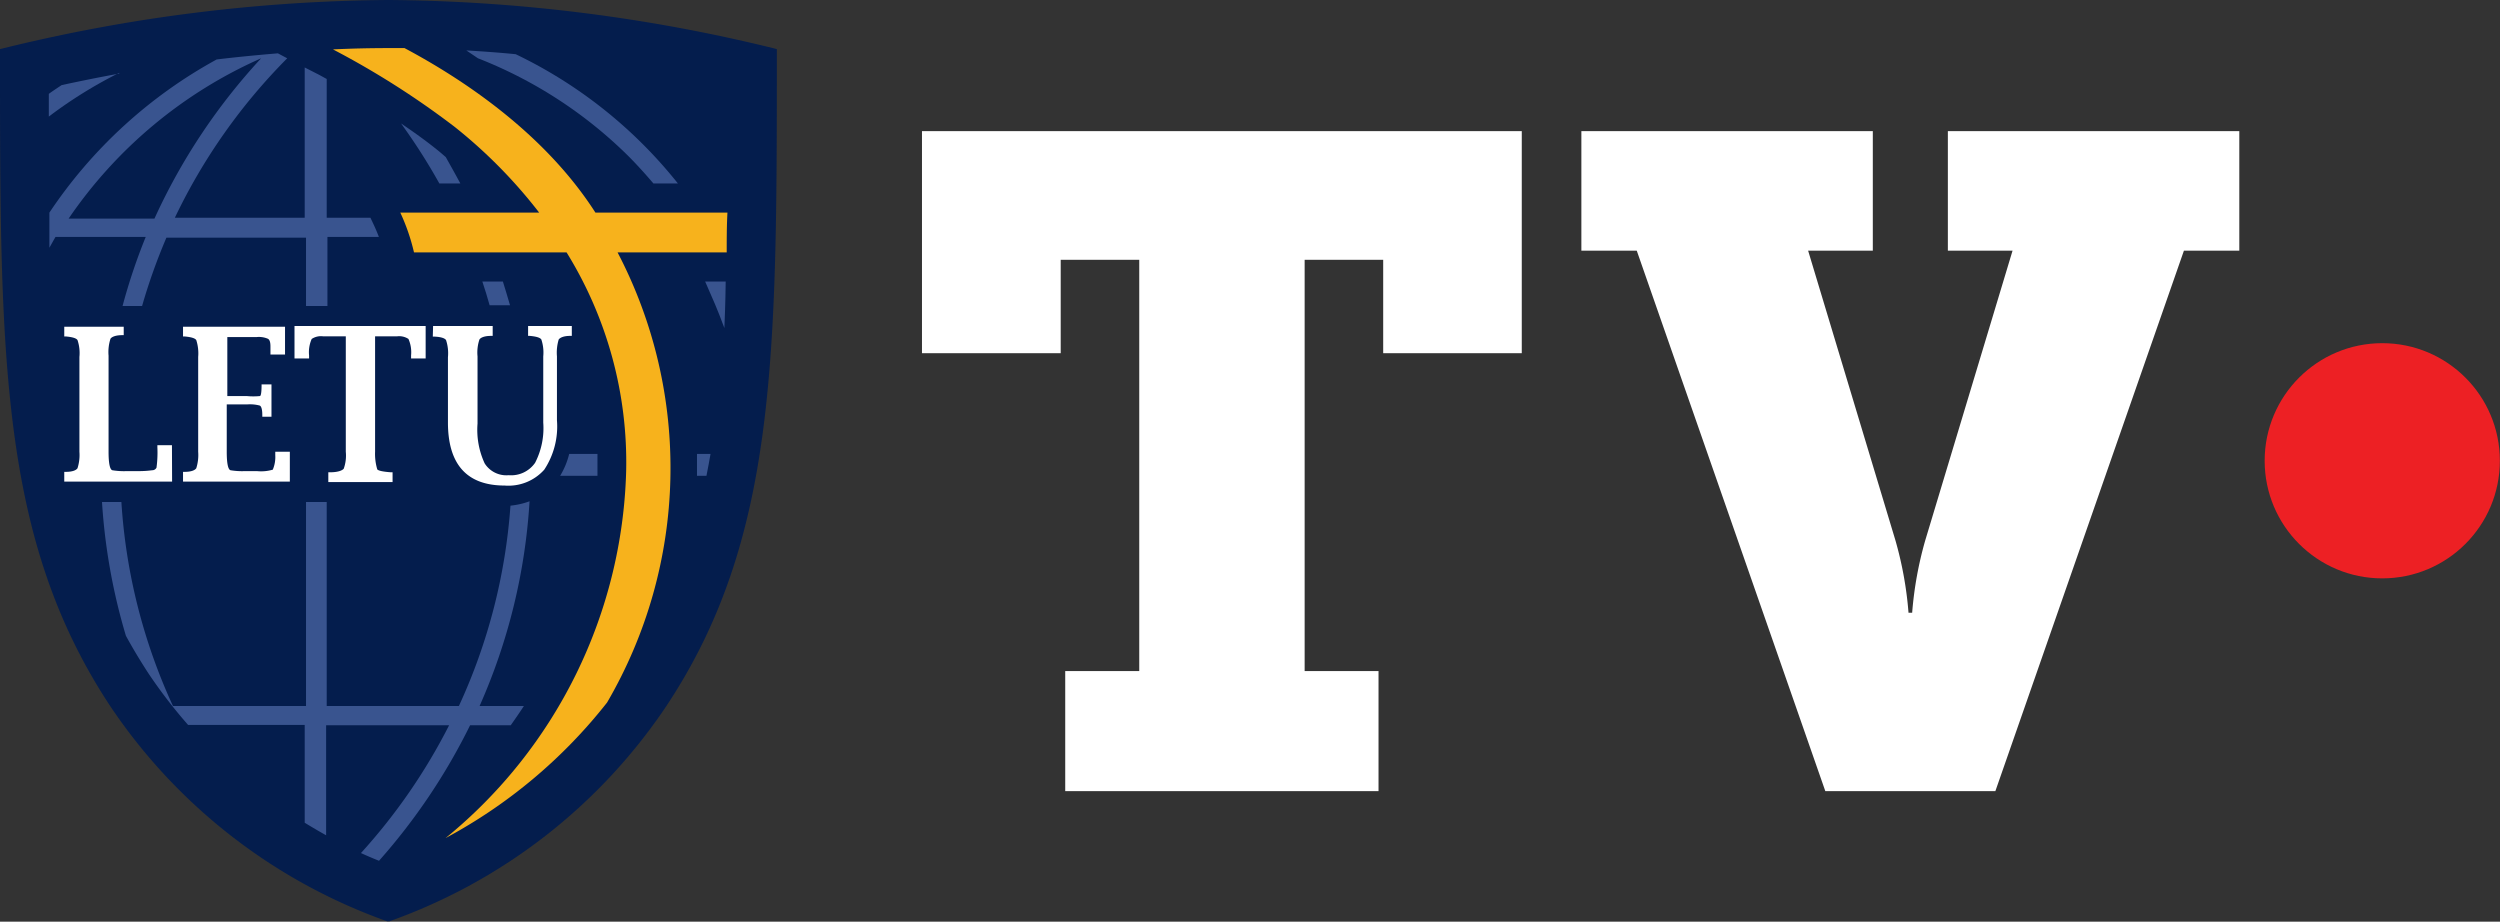 <svg xmlns="http://www.w3.org/2000/svg" xmlns:xlink="http://www.w3.org/1999/xlink" viewBox="0 0 171.56 63.25"><rect x="0" y="0" width="171.56" height="63.25" fill="#333333" stroke="none"/><defs><style>.cls-1{fill:none;}.cls-2{fill:#fff;}.cls-3{fill:#ed2024;}.cls-4{clip-path:url(#clip-path);}.cls-5{fill:#041d4d;}.cls-6{fill:#f7b21c;}.cls-7{fill:#39548f;}</style><clipPath id="clip-path" transform="translate(0 0)"><rect class="cls-1" width="53.31" height="63.25"/></clipPath></defs><g id="Layer_2" data-name="Layer 2"><g id="Layer_1-2" data-name="Layer 1"><path class="cls-2" d="M73.1,46.05h5.08V17.83H72.79v6.41H63.27V9h41.16V24.24H94.92V17.83H89.53V46.05H94.6v8.24H73.1Z" transform="translate(0 0)"/><path class="cls-2" d="M112.32,17.2h-3.8V9h20V17.2h-4.44l6,19.91a25.13,25.13,0,0,1,.89,4.94h.25a25.13,25.13,0,0,1,.89-4.94l6-19.91h-4.44V9h20V17.2h-3.8L136.93,54.29H125.26Z" transform="translate(0 0)"/><circle class="cls-3" cx="163.48" cy="31.62" r="8.07"/><g id="Artwork_12" data-name="Artwork 12"><g class="cls-4"><g class="cls-4"><path class="cls-5" d="M53.31,3.37v.24c0,20.84,0,33.41-7.58,44.84a38.3,38.3,0,0,1-19,14.77l-.08,0-.09,0a38.3,38.3,0,0,1-19-14.77C0,37,0,24.45,0,3.61V3.37l.24-.06A113.87,113.87,0,0,1,26.66,0,114.09,114.09,0,0,1,53.08,3.31Z" transform="translate(0 0)"/><path class="cls-6" d="M49.92,14.59H40.86C37.28,9,31.51,5.3,27.76,3.3h-1.1q-1.93,0-3.81.09a58.11,58.11,0,0,1,8.33,5.3A34.22,34.22,0,0,1,37,14.59H27.47a13.82,13.82,0,0,1,.94,2.73H38.88a27.36,27.36,0,0,1,4.09,15A33.65,33.65,0,0,1,30.58,57.51a35.28,35.28,0,0,0,11.08-9.3,31.94,31.94,0,0,0,.72-30.89h7.49c0-.89,0-1.8.05-2.73" transform="translate(0 0)"/><path class="cls-7" d="M8.18,5.05c-1.59.29-2.93.57-3.95.79-.3.2-.59.39-.88.6V8a30.64,30.64,0,0,1,4.83-3" transform="translate(0 0)"/><path class="cls-7" d="M3.39,14.59c0,.82,0,1.62,0,2.41.14-.24.27-.49.42-.74H10A39.89,39.89,0,0,0,8.41,21H9.75a40.18,40.18,0,0,1,1.67-4.69H21V21h1.47V16.26H26c-.13-.35-.27-.66-.34-.81l-.24-.51h-3V5.42l-.51-.28-1-.51V14.94H12A39.86,39.86,0,0,1,19.71,4l-.64-.34c-1.45.12-2.87.26-4.2.42A32.64,32.64,0,0,0,3.39,14.59M17.92,4a41.52,41.52,0,0,0-7.32,11H4.71A31.31,31.31,0,0,1,17.92,4" transform="translate(0 0)"/><path class="cls-7" d="M34.46,19.32H33.1c.18.54.35,1.08.5,1.63H35c-.16-.55-.32-1.09-.49-1.63" transform="translate(0 0)"/><path class="cls-7" d="M31.59,12.59c-.33-.62-.67-1.22-1-1.81-.21-.18-.41-.36-.63-.53-.77-.62-1.6-1.21-2.44-1.78a41.08,41.08,0,0,1,2.63,4.12Z" transform="translate(0 0)"/><path class="cls-7" d="M39.06,31.15a5.37,5.37,0,0,1-.62,1.5H41c0-.11,0-.22,0-.34,0-.39,0-.77,0-1.16Z" transform="translate(0 0)"/><path class="cls-7" d="M36.34,34.4a5.34,5.34,0,0,1-1.31.3,39.41,39.41,0,0,1-3.54,13.75H22.42v-14H21v14H11.87a39.31,39.31,0,0,1-3.54-14H7a41,41,0,0,0,1.64,9.18c.48.88,1,1.74,1.56,2.6a34.37,34.37,0,0,0,2.71,3.52h8v6.71c.51.31,1,.6,1.47.86V49.77h8.44a39.93,39.93,0,0,1-6.05,8.77c.48.22.89.39,1.24.53a41.87,41.87,0,0,0,6.25-9.3h2.79c.3-.43.61-.87.9-1.32H32.91A40.61,40.61,0,0,0,36.34,34.4" transform="translate(0 0)"/><path class="cls-7" d="M48.39,19.32c.6,1.37.78,1.75,1.32,3.19.08-1.91.08-2.69.09-3.19Z" transform="translate(0 0)"/><path class="cls-7" d="M47.84,32.65h.64c.1-.49.19-1,.28-1.5h-.93c0,.51,0,1,0,1.5" transform="translate(0 0)"/><path class="cls-7" d="M35.39,3.72c-1.1-.11-2.23-.19-3.39-.26l.8.54a30.37,30.37,0,0,1,10.42,6.81c.56.57,1.1,1.17,1.62,1.78h1.68A31.78,31.78,0,0,0,35.39,3.72" transform="translate(0 0)"/><path class="cls-2" d="M11.81,33.05H4.41v-.67h.12c.44,0,.7-.11.79-.25A3,3,0,0,0,5.45,31v-6.5a2.82,2.82,0,0,0-.13-1.16c-.08-.13-.35-.21-.79-.25H4.41v-.67H8.49V23H8.38c-.45,0-.72.12-.8.25a3,3,0,0,0-.13,1.16V31c0,.8.09,1.22.26,1.27a4.94,4.94,0,0,0,1,.06h.81a6.81,6.81,0,0,0,.93-.06.32.32,0,0,0,.29-.18,7.81,7.81,0,0,0,.06-1.4v-.14h1Z" transform="translate(0 0)"/><path class="cls-2" d="M19.89,33.05H12.56v-.67h.12c.44,0,.7-.11.79-.25A3,3,0,0,0,13.6,31v-6.5a3,3,0,0,0-.13-1.16c-.08-.13-.35-.21-.79-.25h-.12v-.67h7v1.91h-1l0-.13c0-.25,0-.39,0-.43,0-.27-.05-.45-.17-.52a1.55,1.55,0,0,0-.77-.12H15.6v4.05h1.34a4.68,4.68,0,0,0,.89,0q.11,0,.12-.66l0-.14h.68V28.6H18l0-.13c0-.38-.07-.6-.18-.64a2.62,2.62,0,0,0-.83-.08H15.56V31c0,.8.09,1.22.26,1.27a4.88,4.88,0,0,0,1,.06h.81a2.83,2.83,0,0,0,1.09-.1,2.22,2.22,0,0,0,.17-1V31h1Z" transform="translate(0 0)"/><path class="cls-2" d="M23.73,23.08H22.17a1.14,1.14,0,0,0-.78.18,2.26,2.26,0,0,0-.18,1.13v.21h-1V22.37h9V24.6h-1v-.21a2.26,2.26,0,0,0-.18-1.13,1.16,1.16,0,0,0-.78-.18H25.74V31a3.7,3.7,0,0,0,.15,1.21c.07.09.38.16.93.2h.12v.67H22.53v-.67h.12c.53,0,.84-.12.94-.25A2.69,2.69,0,0,0,23.73,31Z" transform="translate(0 0)"/><path class="cls-2" d="M29.72,22.37h4.09v.68h-.12c-.45,0-.71.12-.79.25a2.82,2.82,0,0,0-.13,1.16v4.61a5.48,5.48,0,0,0,.49,2.73,1.76,1.76,0,0,0,1.65.81,2,2,0,0,0,1.81-.85A5.19,5.19,0,0,0,37.28,29V24.46a2.82,2.82,0,0,0-.13-1.16c-.08-.13-.35-.21-.79-.25h-.12v-.68h3v.68h-.12c-.43,0-.69.12-.78.25a3.11,3.11,0,0,0-.12,1.16v4.38a5.38,5.38,0,0,1-.87,3.39,3.29,3.29,0,0,1-2.72,1.09c-2.59,0-3.89-1.45-3.89-4.33V24.51a2.88,2.88,0,0,0-.13-1.17c-.08-.13-.35-.22-.78-.24l-.13,0Z" transform="translate(0 0)"/></g></g></g></g></g></svg>